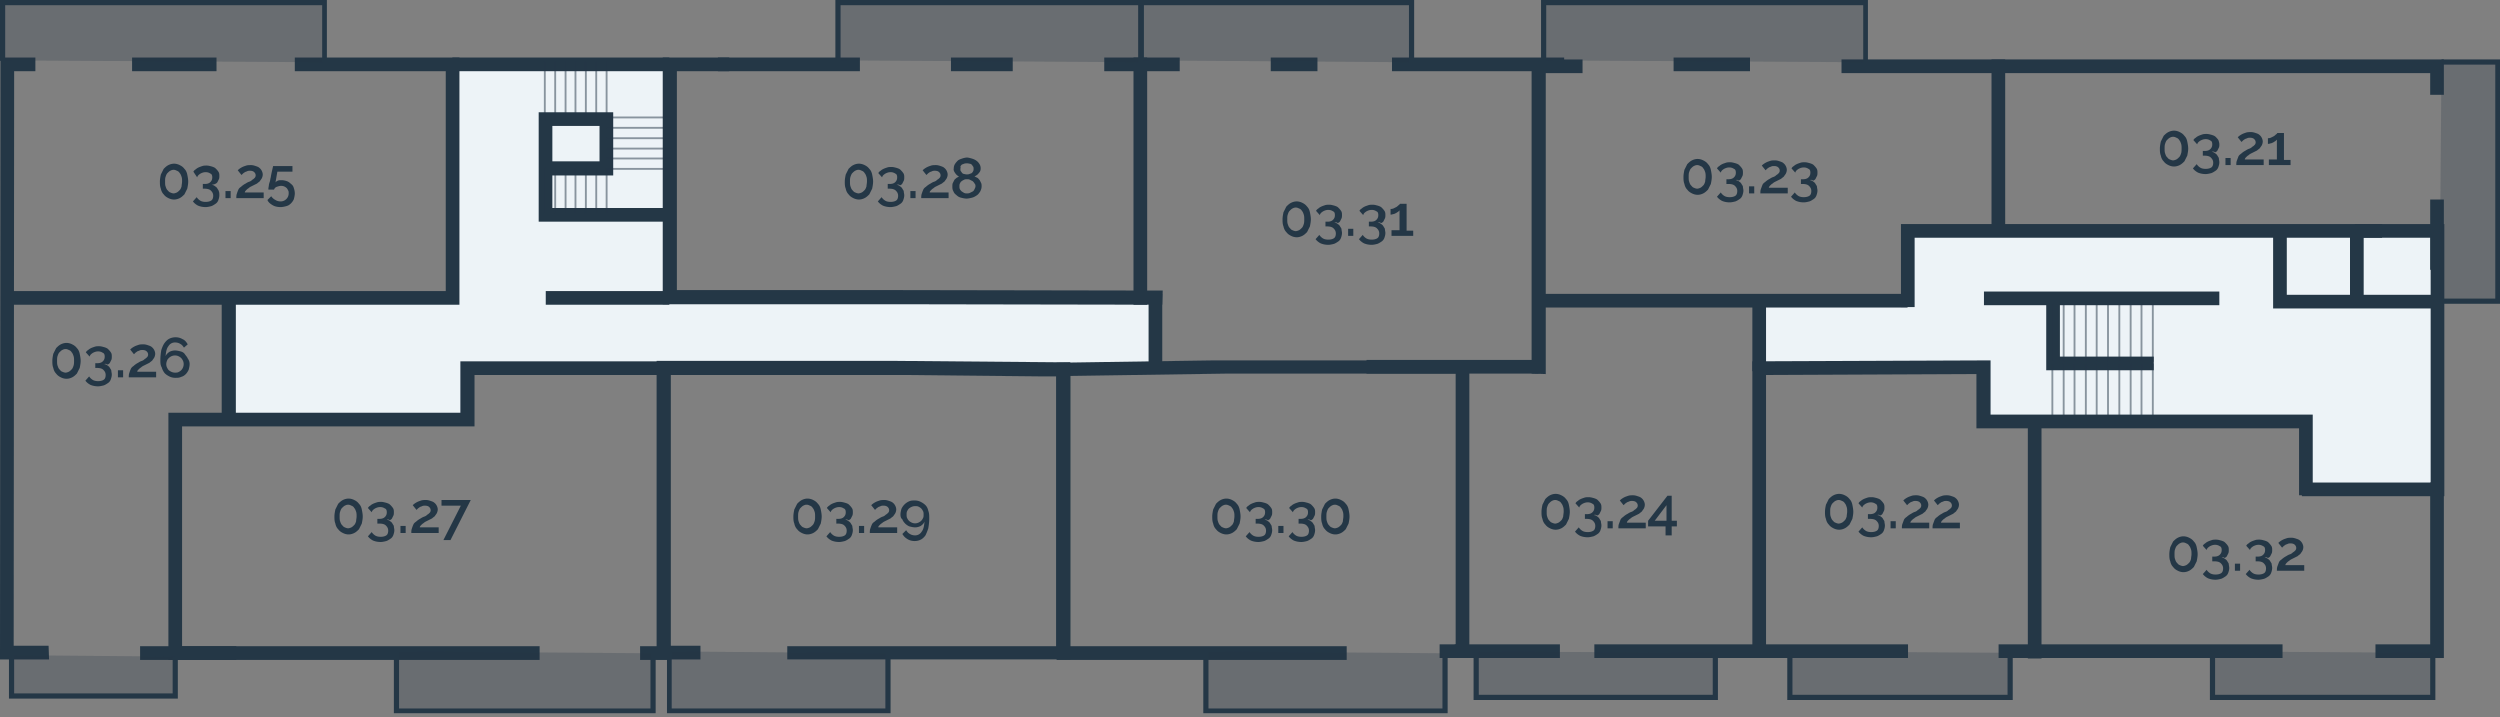 <svg xmlns="http://www.w3.org/2000/svg" width="530" height="152" xmlns:v="https://vecta.io/nano"><rect width="100%" height="100%" fill="#808080" stroke="none"/><style><![CDATA[.F{enable-background:new}.G{opacity:.25}]]></style><path d="M48.4 88.5h50.1V77.7h146.2V63H140.9V13.8h-46v49.4H48.4v25.3zm468.8 15.4h-27.4V89.1h-69.3V77.7H373V64.2h30.8V49.1h112.9l.5 54.8z" fill="#edf3f7"/><g fill="#243746"><path d="M10.4 139.8H0L.1 12.2h7.4v2.9H3l-.1 121.8h7.4l.1 2.9h0zM45.9 12.2H28v2.9h17.9v-2.9h0z"/><path d="M1.5 64.6v-2.9h93V15.1h-32v-2.9h34.9v52.4H1.5h0zm112.9 75.3H35.7V87.5h61.9V76.6h44.6v63.3h-6.5V137h3.6V79.5h-38.7v10.9h-62V137h75.8v2.9z"/><path d="M166.8 137h57.1V79.8H221l-29.1-.3h-49.8v57.4h6.4v2.9h-9.3V76.5H189l35 .3h2.9v63h-60V137zm-116.7 0H29.7v2.9h20.4V137zm190.2-72.4V12.2h2.9v52.4"/><path d="M246.4 64.6l-55.8-.1h-50.1V12.2h14.1v2.9h-11.1v46.4h47.2l55.8.1-.1 3h0zm-31.7-52.4v2.9h-13.1v-2.9h13.1zm116.9 0v2.9h-36.5v-2.9h36.5zm-5.4 64.1v2.9h-36.5v-2.9h36.5 0zm47.7 60.3v2.9H338v-2.9h35.9zm.5-57.9h-2.9V64.3h2.9v14.4h0zm-43.7 57.9v2.9h-22.3v-2.9h22.3z"/><path d="M404.4 62.3v2.9h-79.1v-2.9h79.1 0zM371 12.2v2.9h-16.2v-2.9H371zm-120.9 0v2.9h-16v-2.9h16zm29.2 0v2.9h-9.9v-2.9h9.9zm-97 0h-30.1v2.9h30.1v-2.9zm103.2 127.7H224v-63l33.4-.5h54.1v63.1h-6.3v-2.9h3.4V79.2h-48.3l-33.4.5V137h58.6v2.9h0z"/><path d="M324.7 79.2V12.6h10.8v2.9h-7.8v63.8l-3-.1h0zm100.4-66.6v37.3h-2.9V12.6h2.9zM246.4 62.3v15.8h-2.9V62.3h2.9z"/><path d="M518.1 20.1h-2.9v-4.6H390.4v-2.9h127.7v7.5h0zM505 50.4h-99.1v14.7H403V47.5h102v2.9h0z"/><path d="M518.1 105.2H488v-2.9h27.3V50.4h-16.1v-2.9h19v57.7zm-376.2-93h-46v2.9h46v-2.9zm0 49.5h-26.2v2.9h26.2v-2.9zm0-14.7h-27.7V23.8H130v13.4h-12.9v6.9h24.7V47h.1zm-24.8-12.8h10v-7.5h-10v7.5zm353.4 27.6h-49.9v2.9h49.9v-2.9h0z"/><path d="M456.6 78.5h-22.8V62.9h2.9v12.7h19.9v2.9h0zm60.2-13.1h-34.9V48.9h2.9v13.6h32v2.9zm-13.2 71.2h13.2v2.9h-13.2"/><path d="M501.1 49h-2.9v14.9h2.9V49zm17-6.7h-2.9v14.9h2.9V42.3zm0 60h-2.9v37.2h2.9v-37.2zm-85.3-13.9h-2.9v51.2h2.9V88.4z"/><path d="M435.3 77.1h-.4v12.4h.4V77.1zm2.4 0h-.4v12.4h.4V77.1zm2.3 0h-.4v12.4h.4V77.1zm2.4 0h-.4v12.4h.4V77.1zm2.3 0h-.4v12.4h.4V77.1zm2.4 0h-.4v12.4h.4V77.1zm2.4 0h-.4v12.4h.4V77.1zm2.4 0h-.4v12.4h.4V77.1zm2.3 0h-.4v12.4h.4V77.1zm2.4 0h-.4v12.4h.4V77.1zm-21.3-12.8h-.4v12.4h.4V64.3h0zm2.4 0h-.4v12.4h.4V64.3h0zm2.3 0h-.4v12.4h.4V64.3h0zm2.4 0h-.4v12.4h.4V64.3h0zm2.3 0h-.4v12.4h.4V64.3h0zm2.4 0h-.4v12.4h.4V64.3h0zm2.4 0h-.4v12.4h.4V64.3h0zm2.4 0h-.4v12.4h.4V64.3h0zm2.3 0h-.4v12.4h.4V64.3h0zm2.4 0h-.4v12.4h.4V64.3h0zM115.7 13.1h-.4v12.4h.4V13.1zm2.2 0h-.4v12.4h.4V13.1zm2.2 0h-.4v12.4h.4V13.1zm2.1 0h-.4v12.4h.4V13.1zm2.2 0h-.4v12.4h.4V13.1zm2.2 0h-.4v12.4h.4V13.1zm2.2 0h-.4v12.4h.4V13.1zm-13.1 22.5h-.4v9.7h.4v-9.7zm2.2 0h-.4v9.7h.4v-9.7zm2.2 0h-.4v9.7h.4v-9.7zm2.1 0h-.4v9.7h.4v-9.7zm2.2 0h-.4v9.7h.4v-9.7zm2.2 0h-.4v9.7h.4v-9.7zm2.2 0h-.4v9.7h.4v-9.7z" opacity=".5" class="F"/><path d="M142.2 24.7h-13.7v.4h13.7v-.4zm0 2.2h-13.7v.4h13.7v-.4zm0 2.2h-13.7v.4h13.7v-.4zm0 2.2h-13.7v.4h13.7v-.4zm0 2.1h-13.7v.4h13.7v-.4zm0 2.2h-13.7v.4h13.7v-.4z" opacity=".5" class="F"/><path d="M68.8 13.2V.5H.6v12.3" class="F G"/><path d="M69.4,13.2h-1.1V1.1H1.1v11.8H0V0h69.3V13.2z"/><path d="M84,138.1v12.7h54.4v-12.3" class="F G"/><path d="M83.5,138.1h1.1v12.1h53.3v-11.8h1.1v12.8H83.5V138.1z"/><path d="M141.8,138.1v12.7h46.4v-12.3" class="F G"/><path d="M141.3,138.1h1.1v12.1h45.3v-11.8h1.1v12.8h-47.4V138.1z"/><path d="M255.7,138.1v12.7h50.7v-12.3" class="F G"/><path d="M255.1 138.1h1.1v12.1h49.6v-11.8h1.1v12.8h-51.8v-13.1h0z"/><path d="M312.9,138.1v9.7h50.7v-9.4" class="F G"/><path d="M312.4,138.1h1.1v9.2h49.6v-8.8h1.1v9.9h-51.8V138.1z"/><path d="M379.4,138.1v9.7h46.7v-9.4" class="F G"/><path d="M378.9,138.1h1.1v9.2h45.6v-8.8h1.1v9.9h-47.8V138.1z"/><path d="M469.1,138.1v9.7h46.7v-9.4" class="F G"/><path d="M468.5,138.1h1.1v9.2h45.6v-8.8h1.1v9.9h-47.8V138.1z"/><path d="M517.2,63.8h12.3V13.1h-11.9" class="F G"/><path d="M517.2 64.4v-1.1H529V13.7h-11.4v-1.1H530v51.8h-12.8z"/><path d="M2.4,138.9v8.6h34.7v-8.3" class="F G"/><path d="M1.9 138.9H3v8.1h33.6v-7.7h1.1v8.8H1.9v-9.2z"/><path d="M241.9 13.2V.5h-64.2v12.3" class="F G"/><path d="M242.4,13.2h-1.1V1.1h-63.1v11.8h-1.1V0h65.3V13.2z"/><path d="M299.3 13.2V.5H242v12.3" class="F G"/><path d="M299.8,13.2h-1.1V1.1h-56.2v11.8h-1.1V0h58.4V13.2z"/><path d="M395.6 13.2V.5h-68.3v12.3" class="F G"/><path d="M396.1 13.2H395V1.1h-67.2v11.8h-1.1V0H396v13.2zM50 62.4h-3v26.2h3V62.4zm433.9 74.2h-60.2v2.9h60.2v-2.9zm-112.4-60v62.9h33v-2.9h-30.1V79.5l44.6-.2v11.5h68.4V105h2.9V87.9H422V76.4l-50.5.2zM39.9 38.5c0 .5-.1 1-.2 1.5l-.6 1.2c-.3.3-.6.6-1 .8s-.8.3-1.2.3-.8-.1-1.2-.3-.7-.4-1-.8c-.3-.3-.5-.7-.6-1.2-.2-.5-.2-1-.2-1.5s.1-1 .2-1.5l.6-1.2c.3-.3.6-.6 1-.8s.8-.3 1.2-.3.8.1 1.2.3.7.4 1 .8c.3.3.5.7.6 1.2s.2 1 .2 1.5h0zm-1.3 0c0-.4 0-.7-.1-1s-.2-.6-.4-.8c-.1-.2-.3-.4-.6-.5-.2-.1-.4-.2-.7-.2s-.5.1-.7.2-.4.3-.6.5-.3.5-.4.8-.1.6-.1 1 0 .7.1 1 .2.6.4.8.3.4.6.5c.2.1.5.2.7.2s.5-.1.7-.2.4-.3.6-.5.3-.5.4-.8c0-.3.1-.7.1-1zm6.3.7a1.08 1.08 0 0 1 .7.3c.2.1.4.3.5.5s.3.4.3.6c.1.2.1.5.1.8 0 .4-.1.7-.2 1s-.3.6-.6.8-.6.4-.9.5c-.4.1-.8.2-1.2.2-.6 0-1.1-.1-1.6-.3-.4-.2-.8-.5-1.1-.9l.8-.9c.2.3.4.5.7.7s.7.3 1.2.3.9-.1 1.2-.3.4-.6.4-1c0-.5-.2-.8-.5-1.1s-.8-.4-1.4-.4H43v-1h.4c.5 0 .9-.1 1.2-.4s.4-.6.4-1-.1-.7-.4-.8a1.69 1.69 0 0 0-1-.3c-.4 0-.7.1-1.1.3-.3.2-.6.4-.7.8l-.8-1.2c.1-.2.3-.4.5-.5.2-.2.4-.3.6-.4s.5-.2.8-.3.6-.1.9-.1c.4 0 .7.1 1.1.2.3.1.6.2.8.4s.4.4.6.7.2.6.2.9c0 .2 0 .5-.1.7l-.3.6c-.1.2-.3.3-.5.4s-.4.1-.7.2zm2.9 2.8v-1.5h1.1V42h-1.1zm2.3 0c0-.3 0-.6.1-.9s.2-.6.3-.8c.1-.3.3-.5.6-.7a4.31 4.31 0 0 1 1-.7c.3-.2.5-.3.8-.4s.5-.3.6-.4c.2-.1.3-.2.5-.4.1-.1.2-.3.2-.5 0-.3-.1-.5-.3-.7s-.5-.3-.9-.3c-.2 0-.4 0-.6.1s-.3.1-.5.2c-.1.1-.3.2-.4.3l-.3.3-.8-1c.3-.3.6-.5 1-.7.2-.1.5-.2.8-.3s.7-.1 1-.1c.4 0 .7.1 1 .2s.6.2.8.4c.4.3.7.9.7 1.4 0 .3-.1.6-.2.8s-.3.4-.4.6c-.2.2-.4.3-.6.5l-.6.3-.6.3c-.2.1-.4.2-.6.4-.2.1-.4.3-.5.4s-.3.3-.3.5h4V42h-5.8zm9.6-3.8c.4 0 .8.1 1.1.2s.6.3.9.6c.3.2.5.5.6.9.1.3.2.7.2 1.1s-.1.8-.2 1.2c-.1.3-.4.7-.6.9-.3.3-.6.5-1 .6s-.8.2-1.2.2c-.6 0-1.2-.1-1.7-.4s-.9-.6-1.1-1.1l.8-.8a2.36 2.36 0 0 0 .9.8c.3.2.7.3 1.1.3.5 0 .9-.2 1.2-.5s.5-.7.5-1.2c0-.2 0-.5-.1-.6-.1-.2-.2-.4-.3-.5-.3-.3-.7-.5-1.2-.5-.3 0-.6.1-.9.2a.9.9 0 0 0-.6.6h-1.2v-.3l.1-.6c0-.2.1-.5.2-.8s.1-.6.2-.9c.1-.7.3-1.5.5-2.4H62v1.2h-3.2l-.4 2.3c.1-.2.3-.3.5-.4s.5-.1.8-.1zM17.1 76.5c0 .5-.1 1-.2 1.5l-.6 1.2c-.3.3-.6.6-1 .8s-.8.3-1.2.3-.8-.1-1.2-.3-.7-.4-1-.8c-.3-.3-.5-.7-.6-1.2-.2-.5-.2-1-.2-1.5s.1-1 .2-1.5l.6-1.2c.3-.3.6-.6 1-.8s.8-.3 1.2-.3.8.1 1.2.3.7.4 1 .8c.3.3.5.7.6 1.2s.2 1 .2 1.5zm-1.4 0c0-.4 0-.7-.1-1s-.2-.6-.4-.8c-.1-.2-.3-.4-.6-.5-.2-.1-.4-.2-.7-.2s-.5.1-.7.2-.4.3-.6.5-.3.5-.4.8-.1.6-.1 1 0 .7.1 1 .2.6.4.8.3.4.6.5c.2.1.5.2.7.2s.5-.1.7-.2.4-.3.6-.5.3-.5.4-.8.1-.7.1-1zm6.4.7a1.08 1.08 0 0 1 .7.3c.2.1.4.3.5.5s.3.4.3.6.1.5.1.8c0 .4-.1.7-.2 1s-.3.6-.6.8-.6.4-.9.5c-.4.1-.8.2-1.2.2-.6 0-1.1-.1-1.6-.3-.4-.2-.8-.5-1.1-.9l.8-.9c.2.3.4.5.7.7s.7.3 1.2.3.9-.1 1.2-.3.4-.6.4-1c0-.5-.2-.8-.5-1.1s-.8-.4-1.4-.4h-.3v-1h.4c.5 0 .9-.1 1.2-.4s.4-.6.4-1-.1-.7-.4-.8a1.69 1.69 0 0 0-1-.3c-.4 0-.7.1-1.1.3-.3.2-.6.4-.7.8l-.8-.9c.1-.2.3-.4.5-.5.2-.2.4-.3.6-.4s.5-.2.8-.3.6-.1.9-.1c.4 0 .7.1 1.1.2.3.1.6.2.8.4s.4.4.6.7.2.6.2.9c0 .2 0 .5-.1.7l-.3.6c-.1.2-.3.3-.5.4-.3-.2-.5-.2-.7-.1h0zM25 80v-1.5h1.1V80H25zm2.3 0c0-.3 0-.6.1-.9s.2-.6.3-.8c.1-.3.3-.5.6-.7a4.31 4.31 0 0 1 1-.7c.3-.2.5-.3.8-.4s.5-.3.6-.4c.2-.1.3-.2.5-.4.1-.1.2-.3.2-.5 0-.3-.1-.5-.3-.7s-.5-.3-.9-.3c-.2 0-.4 0-.6.1s-.3.1-.5.2c-.1.1-.3.2-.4.3l-.3.3-.8-1c.3-.3.6-.5 1-.7.2-.1.5-.2.8-.3s.7-.1 1-.1c.4 0 .7.1 1 .2s.6.2.8.4c.4.3.7.9.7 1.4 0 .3-.1.6-.2.8s-.3.4-.4.6c-.2.2-.4.3-.6.5l-.6.3-.6.3c-.2.1-.4.2-.6.4-.2.1-.4.3-.5.4-.2.2-.3.3-.3.5h4V80h-5.8zm12.9-2.8c0 .4-.1.8-.2 1.2-.2.4-.4.7-.6.9-.3.3-.6.5-1 .6-.4.2-.8.2-1.2.2-.5 0-.9-.1-1.3-.3s-.7-.4-1-.7c-.3-.4-.5-.8-.6-1.2-.3-.5-.3-1-.3-1.6 0-.8.1-1.5.2-2.1.2-.6.4-1.1.7-1.5s.6-.7 1-.9a3.08 3.08 0 0 1 1.3-.3c.5 0 1 .1 1.5.4.5.2.8.6 1.1 1.1l-.8.7c-.2-.3-.4-.6-.8-.8-.3-.2-.7-.3-1.1-.3-.6 0-1.1.3-1.4.8-.4.5-.5 1.2-.6 2.1.2-.4.4-.6.8-.9.4-.2.8-.3 1.2-.3s.8.1 1.2.2.7.3.9.6.5.6.6.9a1.92 1.92 0 0 1 .4 1.2zM37.1 79c.2 0 .5 0 .7-.1s.4-.2.6-.4c.5-.5.7-1.3.4-2-.1-.2-.2-.4-.4-.6s-.4-.3-.6-.4c-.7-.3-1.5-.1-2 .4-.2.2-.3.3-.4.6a1.71 1.71 0 0 0 0 1.4c.1.2.2.4.4.6.4.3.8.5 1.3.5zm39.8 30.5c0 .5-.1 1-.2 1.5l-.6 1.2c-.3.3-.6.6-1 .8s-.8.3-1.2.3-.8-.1-1.2-.3-.7-.4-1-.8c-.3-.3-.5-.7-.6-1.2-.2-.5-.2-1-.2-1.5s.1-1 .2-1.5l.6-1.2c.3-.3.6-.6 1-.8s.8-.3 1.2-.3.8.1 1.2.3.7.4 1 .8c.3.3.5.7.6 1.2s.2 1 .2 1.5zm-1.3 0c0-.4 0-.7-.1-1s-.2-.6-.4-.8c-.1-.2-.3-.4-.6-.5-.2-.1-.4-.2-.7-.2s-.5.1-.7.2-.4.3-.6.5-.3.5-.4.8-.1.6-.1 1 0 .7.1 1 .2.6.4.8.3.4.6.5c.2.1.5.2.7.2s.5-.1.7-.2.4-.3.6-.5.3-.5.4-.8c0-.3.1-.7.1-1zm6.4.7a1.08 1.08 0 0 1 .7.3c.2.1.4.3.5.5s.3.4.3.6.1.5.1.8c0 .4-.1.7-.2 1s-.3.6-.6.8-.6.4-.9.5c-.4.1-.8.2-1.2.2-.6 0-1.1-.1-1.6-.3-.4-.2-.8-.5-1.1-.9l.8-.9c.2.3.4.5.7.7s.7.3 1.2.3.9-.1 1.2-.3.4-.6.4-1c0-.5-.2-.8-.5-1.1s-.8-.4-1.4-.4H80v-1h.4c.5 0 .9-.1 1.2-.4s.4-.6.4-1-.1-.7-.4-.8a1.69 1.69 0 0 0-1-.3c-.4 0-.7.1-1.1.3-.3.2-.6.4-.7.8l-.8-.9c.1-.2.3-.4.5-.5.2-.2.4-.3.6-.4s.5-.2.8-.3.6-.1.9-.1c.4 0 .7.1 1.1.2.3.1.6.2.8.4s.4.4.6.7.2.6.2.9c0 .2 0 .5-.1.7l-.3.6c-.1.2-.3.3-.5.4a.47.47 0 0 0-.6-.1h0zm2.9 2.8v-1.5H86v1.5h-1.1zm2.3 0c0-.3 0-.6.1-.9s.2-.6.3-.8c.1-.3.3-.5.6-.7a4.31 4.31 0 0 1 1-.7c.3-.2.5-.3.8-.4s.5-.3.6-.4c.2-.1.3-.2.5-.4.1-.1.2-.3.2-.5 0-.3-.1-.5-.3-.7s-.5-.3-.9-.3c-.2 0-.4 0-.6.1s-.3.1-.5.2c-.1.1-.3.2-.4.3l-.3.3-.8-1c.3-.3.6-.5 1-.7.2-.1.5-.2.8-.3s.7-.1 1-.1c.4 0 .7.1 1 .2s.6.2.8.4c.4.3.7.9.7 1.4 0 .3-.1.6-.2.8s-.3.4-.4.6c-.2.2-.4.3-.6.5l-.6.3-.6.3c-.2.1-.4.2-.6.4-.2.1-.4.3-.5.4s-.3.3-.3.5h4v1.2h-5.8 0zm10.5-5.8h-4.1V106h6.2l-4.3 8.5H94l3.7-7.3zm76.5 2.3c0 .5-.1 1-.2 1.5l-.6 1.2c-.3.3-.6.6-1 .8s-.8.3-1.2.3-.8-.1-1.2-.3-.7-.4-1-.8c-.3-.3-.5-.7-.6-1.2-.2-.5-.2-1-.2-1.5s.1-1 .2-1.5l.6-1.2c.3-.3.6-.6 1-.8s.8-.3 1.2-.3.8.1 1.2.3.7.4 1 .8c.3.3.5.7.6 1.2s.2 1 .2 1.5zm-1.4 0c0-.4 0-.7-.1-1s-.2-.6-.4-.8c-.1-.2-.3-.4-.6-.5-.2-.1-.4-.2-.7-.2s-.5.1-.7.2-.4.3-.6.5-.3.5-.4.8-.1.6-.1 1 0 .7.1 1 .2.6.4.8.3.4.6.5c.2.1.5.2.7.2s.5-.1.7-.2.4-.3.6-.5.3-.5.4-.8.1-.7.1-1zm6.4.7a1.08 1.08 0 0 1 .7.3c.2.1.4.3.5.5s.3.4.3.6.1.5.1.8c0 .4-.1.7-.2 1s-.3.6-.6.8-.6.4-.9.5c-.4.1-.8.2-1.2.2-.6 0-1.1-.1-1.6-.3-.4-.2-.8-.5-1.1-.9l.8-.9c.2.3.4.5.7.7s.7.3 1.2.3.9-.1 1.2-.3.4-.6.4-1c0-.5-.2-.8-.5-1.1s-.8-.4-1.4-.4h-.3v-1h.4c.5 0 .9-.1 1.2-.4s.4-.6.4-1-.1-.7-.4-.8a1.69 1.69 0 0 0-1-.3c-.4 0-.7.1-1.1.3-.3.2-.6.4-.7.8l-.8-.9c.1-.2.3-.4.5-.5.2-.2.4-.3.6-.4s.5-.2.8-.3.6-.1.9-.1c.4 0 .7.1 1.1.2.3.1.6.2.8.4s.4.4.6.7.2.6.2.9c0 .2 0 .5-.1.7l-.3.6c-.1.2-.3.3-.5.4-.3-.2-.5-.2-.7-.1h0zm2.9 2.8v-1.5h1.1v1.5h-1.1zm2.3 0c0-.3 0-.6.1-.9s.2-.6.3-.8c.1-.3.3-.5.6-.7a4.31 4.31 0 0 1 1-.7c.3-.2.5-.3.8-.4s.5-.3.6-.4c.2-.1.3-.2.5-.4.1-.1.2-.3.2-.5 0-.3-.1-.5-.3-.7s-.5-.3-.9-.3c-.2 0-.4 0-.6.1s-.3.1-.5.2c-.1.1-.3.2-.4.3l-.3.3-.8-1c.3-.3.6-.5 1-.7.2-.1.5-.2.8-.3s.7-.1 1-.1c.4 0 .7.1 1 .2s.6.2.8.4c.4.3.7.9.7 1.4 0 .3-.1.6-.2.8s-.3.4-.4.6c-.2.2-.4.3-.6.5l-.6.3-.6.3c-.2.1-.4.2-.6.4-.2.1-.4.3-.5.4-.2.2-.3.3-.3.5h4v1.2h-5.8zm6.5-3.9c0-.4.1-.8.2-1.2.3-.7.9-1.3 1.6-1.6.4-.2.8-.2 1.2-.2.5 0 .9.1 1.3.3s.7.4 1 .7.5.7.6 1.2c.2.5.2 1 .2 1.6 0 .8-.1 1.5-.2 2.1a11.64 11.64 0 0 1-.6 1.5c-.3.4-.6.7-1 .9s-.8.3-1.3.3-1-.1-1.5-.4-.8-.6-1.1-1.1l.8-.8c.2.3.4.6.8.8.3.2.7.3 1.1.3.6 0 1.1-.3 1.4-.8.4-.5.5-1.2.6-2.1-.2.4-.4.6-.8.9-.4.2-.8.3-1.2.3s-.8-.1-1.2-.2c-.3-.1-.7-.4-.9-.6-.3-.3-.5-.6-.6-.9-.3-.2-.4-.6-.4-1h0zm3.1-1.8c-.5 0-.9.2-1.3.5-.2.2-.3.4-.4.6s-.1.5-.1.7 0 .5.1.7.2.4.4.6.4.3.6.4a1.71 1.71 0 0 0 1.4 0c.2-.1.4-.2.6-.4s.3-.4.4-.6.1-.4.1-.7 0-.5-.1-.7-.2-.4-.4-.6-.4-.3-.6-.4-.5-.1-.7-.1h0zm69 2.2c0 .5-.1 1-.2 1.5l-.6 1.2c-.3.3-.6.6-1 .8s-.8.3-1.2.3-.8-.1-1.2-.3-.7-.4-1-.8c-.3-.3-.5-.7-.6-1.2-.2-.5-.2-1-.2-1.5s.1-1 .2-1.5l.6-1.2c.3-.3.6-.6 1-.8s.8-.3 1.2-.3.8.1 1.2.3.7.4 1 .8c.3.3.5.7.6 1.2s.2 1 .2 1.5zm-1.3 0c0-.4 0-.7-.1-1s-.2-.6-.4-.8c-.1-.2-.3-.4-.6-.5-.2-.1-.4-.2-.7-.2s-.5.1-.7.2-.4.3-.6.5-.3.5-.4.8-.1.6-.1 1 0 .7.1 1 .2.6.4.8.3.4.6.5c.2.1.5.2.7.2s.5-.1.7-.2.4-.3.6-.5.3-.5.4-.8c0-.3.1-.7.1-1zm6.4.7a1.08 1.08 0 0 1 .7.3c.2.1.4.3.5.5s.3.4.3.6.1.5.1.8c0 .4-.1.7-.2 1s-.3.6-.6.8-.6.4-.9.5c-.4.1-.8.2-1.2.2-.6 0-1.1-.1-1.6-.3-.4-.2-.8-.5-1.1-.9l.8-.9c.2.3.4.5.7.7s.7.3 1.2.3.9-.1 1.2-.3.4-.6.4-1c0-.5-.2-.8-.5-1.1s-.8-.4-1.4-.4h-.3v-1h.4c.5 0 .9-.1 1.2-.4s.4-.6.4-1-.1-.7-.4-.8a1.69 1.69 0 0 0-1-.3c-.4 0-.7.1-1.1.3-.3.2-.6.4-.7.8l-.8-.9c.1-.2.3-.4.5-.5.2-.2.4-.3.6-.4s.5-.2.8-.3.6-.1.9-.1c.4 0 .7.1 1.1.2.3.1.6.2.8.4s.4.4.6.7.2.6.2.9c0 .2 0 .5-.1.7l-.3.6c-.1.2-.3.3-.5.4-.3-.2-.5-.2-.7-.1h0zm2.9 2.8v-1.5h1.1v1.5H271zm6.2-2.8a1.08 1.08 0 0 1 .7.3c.2.1.4.3.5.5s.3.4.3.6.1.5.1.8c0 .4-.1.7-.2 1s-.3.6-.6.8-.6.4-.9.5c-.4.1-.8.2-1.2.2-.6 0-1.1-.1-1.6-.3-.4-.2-.8-.5-1.1-.9l.8-.9c.2.3.4.5.7.7s.7.3 1.2.3.9-.1 1.2-.3.4-.6.4-1c0-.5-.2-.8-.5-1.1s-.8-.4-1.4-.4h-.3v-1h.4c.5 0 .9-.1 1.2-.4s.4-.6.4-1-.1-.7-.4-.8a1.69 1.69 0 0 0-1-.3c-.4 0-.7.1-1.1.3-.3.2-.6.4-.7.8l-.8-.9c.1-.2.3-.4.5-.5.2-.2.4-.3.6-.4s.5-.2.8-.3.6-.1.9-.1c.4 0 .7.1 1.1.2.3.1.6.2.8.4s.4.4.6.7.2.6.2.9c0 .2 0 .5-.1.7l-.3.6c-.1.2-.3.3-.5.4-.3-.2-.5-.2-.7-.1h0zm8.9-.7c0 .5-.1 1-.2 1.5l-.6 1.2c-.3.3-.6.6-1 .8s-.8.3-1.2.3-.8-.1-1.2-.3-.7-.4-1-.8c-.3-.3-.5-.7-.6-1.2-.2-.5-.2-1-.2-1.5s.1-1 .2-1.5l.6-1.2c.3-.3.6-.6 1-.8s.8-.3 1.2-.3.8.1 1.2.3.7.4 1 .8c.3.3.5.7.6 1.2s.2 1 .2 1.5zm-1.3 0c0-.4 0-.7-.1-1s-.2-.6-.4-.8c-.1-.2-.3-.4-.6-.5-.2-.1-.4-.2-.7-.2s-.5.1-.7.2-.4.3-.6.5-.3.5-.4.8-.1.6-.1 1 0 .7.1 1 .2.6.4.8.3.4.6.5c.2.1.5.2.7.2s.5-.1.7-.2.4-.3.6-.5.3-.5.4-.8c0-.3.1-.7.1-1zm-99.7-71c0 .5-.1 1-.2 1.5l-.6 1.2c-.3.3-.6.6-1 .8s-.8.3-1.2.3-.8-.1-1.2-.3-.7-.4-1-.8c-.3-.3-.5-.7-.6-1.2-.2-.5-.2-1-.2-1.5s.1-1 .2-1.5l.6-1.2c.3-.3.6-.6 1-.8s.8-.3 1.2-.3.8.1 1.2.3.7.4 1 .8c.3.3.5.7.6 1.2s.2 1 .2 1.5zm-1.3 0c0-.4 0-.7-.1-1s-.2-.6-.4-.8c-.1-.2-.3-.4-.6-.5-.2-.1-.4-.2-.7-.2s-.5.1-.7.2-.4.3-.6.5-.3.5-.4.8-.1.6-.1 1 0 .7.1 1 .2.6.4.8.3.4.6.5c.2.1.5.2.7.2s.5-.1.7-.2.4-.3.6-.5.3-.5.4-.8c0-.3.1-.7.1-1zm6.3.7a1.08 1.08 0 0 1 .7.3c.2.1.4.3.5.5s.3.4.3.6.1.5.1.8c0 .4-.1.7-.2 1s-.3.6-.6.8-.6.4-.9.5c-.4.1-.8.2-1.2.2-.6 0-1.1-.1-1.6-.3-.4-.2-.8-.5-1.1-.9l.8-.9c.2.3.4.5.7.7s.7.3 1.2.3.9-.1 1.2-.3.4-.6.4-1c0-.5-.2-.8-.5-1.1s-.8-.4-1.4-.4h-.3v-1h.4c.5 0 .9-.1 1.2-.4s.4-.6.4-1-.1-.7-.4-.8a1.69 1.69 0 0 0-1-.3c-.4 0-.7.1-1.1.3-.3.2-.6.4-.7.8l-.8-.9c.1-.2.3-.4.5-.5.2-.2.4-.3.6-.4s.5-.2.8-.3.6-.1.9-.1c.4 0 .7.1 1.1.2.3.1.6.2.8.4s.4.4.6.7.2.6.2.9c0 .2 0 .5-.1.7l-.3.6c-.1.2-.3.3-.5.4-.2-.2-.4-.2-.7-.1h0zM193 42v-1.5h1.1V42H193zm2.3 0c0-.3 0-.6.1-.9s.2-.6.3-.8c.1-.3.3-.5.6-.7a4.31 4.31 0 0 1 1-.7c.3-.2.5-.3.8-.4s.5-.3.6-.4c.2-.1.3-.2.5-.4.1-.1.2-.3.2-.5 0-.3-.1-.5-.3-.7s-.5-.3-.9-.3c-.2 0-.4 0-.6.1s-.3.1-.5.2c-.1.1-.3.2-.4.3l-.3.3-.8-1c.3-.3.6-.5 1-.7.2-.1.5-.2.8-.3s.7-.1 1-.1c.4 0 .7.1 1 .2s.6.2.8.4c.4.3.7.9.7 1.4 0 .3-.1.6-.2.8s-.3.4-.4.6c-.2.2-.4.3-.6.5l-.6.3-.6.3c-.2.1-.4.2-.6.4-.2.1-.4.3-.5.4-.2.2-.3.3-.3.5h4V42h-5.8zm12.8-2.5c0 .4-.1.7-.3 1.1-.2.3-.4.6-.7.8s-.6.4-1 .5-.8.2-1.2.2-.8-.1-1.2-.2-.7-.3-1-.6c-.3-.2-.5-.5-.6-.8-.2-.3-.2-.7-.2-1 0-.2 0-.5.1-.7l.3-.6c.1-.2.3-.3.5-.5.2-.1.4-.2.5-.3-.3-.1-.6-.4-.8-.7s-.4-.6-.3-1a1.69 1.69 0 0 1 .3-1c.2-.3.4-.5.6-.7.3-.2.6-.3.9-.4s.7-.2 1-.2.6.1 1 .2c.3.1.6.2.9.4s.5.4.7.7a1.69 1.69 0 0 1 .3 1c0 .4-.1.7-.4 1-.2.3-.5.5-.9.7l.6.3c.2.1.3.3.5.5l.3.6c.1.2.1.5.1.7h0zm-1.3 0c0-.2 0-.4-.2-.6-.1-.2-.2-.3-.4-.5l-.6-.3c-.2-.1-.4-.1-.6-.1s-.4 0-.6.1-.4.2-.5.3c-.2.1-.3.3-.4.5s-.1.4-.1.6 0 .4.1.6.2.3.4.5c.2.1.3.2.5.3s.4.1.6.1.4 0 .6-.1l.6-.3c.2-.1.3-.3.4-.5s.2-.4.2-.6h0zm-3.2-3.7c0 .2 0 .4.1.5s.2.3.3.4.3.2.5.2c.3.1.7.1 1 0 .2-.1.3-.1.5-.2.1-.1.2-.2.3-.4s.1-.3.1-.5 0-.3-.1-.5c-.1-.1-.2-.3-.3-.4s-.3-.2-.5-.2c-.4-.1-.7-.1-1.1 0-.2.1-.3.1-.5.2a1.38 1.38 0 0 0-.3.4c.1.2 0 .4 0 .5h0zm74.3 10.7c0 .5-.1 1-.2 1.5l-.6 1.2c-.3.3-.6.6-1 .8s-.8.3-1.2.3-.8-.1-1.2-.3-.7-.4-1-.8c-.3-.3-.5-.7-.6-1.2-.2-.5-.2-1-.2-1.5s.1-1 .2-1.5l.6-1.2c.3-.3.6-.6 1-.8s.8-.3 1.2-.3.8.1 1.2.3.7.4 1 .8c.3.3.5.7.6 1.2s.2 1 .2 1.5zm-1.4 0c0-.4 0-.7-.1-1s-.2-.6-.4-.8c-.1-.2-.3-.4-.6-.5-.2-.1-.4-.2-.7-.2s-.5.1-.7.2-.4.3-.6.5-.3.5-.4.8-.1.6-.1 1 0 .7.1 1 .2.6.4.8.3.4.6.5c.2.1.5.2.7.2s.5-.1.7-.2.4-.3.6-.5.3-.5.4-.8.1-.7.1-1zm6.4.7a1.08 1.08 0 0 1 .7.3c.2.1.4.3.5.5s.3.4.3.6.1.5.1.8c0 .4-.1.7-.2 1s-.3.6-.6.8-.6.4-.9.5c-.4.1-.8.2-1.2.2-.6 0-1.1-.1-1.6-.3-.4-.2-.8-.5-1.1-.9l.8-.9c.2.3.4.5.7.7s.7.3 1.2.3.9-.1 1.2-.3.4-.6.4-1c0-.5-.2-.8-.5-1.1s-.8-.4-1.4-.4h-.3v-1h.4c.5 0 .9-.1 1.2-.4s.4-.6.4-1-.1-.7-.4-.8a1.69 1.69 0 0 0-1-.3c-.4 0-.7.1-1.1.3-.3.2-.6.4-.7.8l-.8-.9c.1-.2.3-.4.5-.5.2-.2.4-.3.6-.4s.5-.2.8-.3.6-.1.9-.1c.4 0 .7.1 1.1.2.3.1.6.2.8.4s.4.4.6.7.2.6.2.9c0 .2 0 .5-.1.7l-.3.6c-.1.2-.3.3-.5.4-.2-.2-.5-.2-.7-.1h0zm2.9 2.8v-1.5h1.1V50h-1.1zm6.3-2.8a1.08 1.08 0 0 1 .7.3c.2.1.4.3.5.5s.3.4.3.6.1.5.1.8c0 .4-.1.7-.2 1s-.3.6-.6.8-.6.4-.9.5c-.4.1-.8.2-1.2.2-.6 0-1.1-.1-1.6-.3-.4-.2-.8-.5-1.1-.9l.8-.9c.2.3.4.5.7.7s.7.3 1.2.3.9-.1 1.2-.3.4-.6.4-1c0-.5-.2-.8-.5-1.1s-.8-.4-1.4-.4h-.3v-1h.4c.5 0 .9-.1 1.2-.4s.4-.6.4-1-.1-.7-.4-.8a1.69 1.69 0 0 0-1-.3c-.4 0-.7.1-1.1.3-.3.2-.6.4-.7.8l-.8-.9c.1-.2.3-.4.5-.5.2-.2.4-.3.6-.4s.5-.2.8-.3.6-.1.9-.1c.4 0 .7.1 1.1.2.3.1.6.2.8.4s.4.4.6.7.2.6.2.9c0 .2 0 .5-.1.7l-.3.6c-.1.2-.3.3-.5.4-.3-.2-.5-.2-.7-.1h0zm7.5 1.6V50H295v-1.2h1.7v-4.2l-.3.3c-.2.1-.3.2-.5.3s-.4.2-.6.2c-.2.1-.4.1-.5.1v-1.2c.2 0 .3 0 .6-.1l.6-.3c.2-.1.4-.3.5-.4.2-.1.2-.2.3-.3h1.4v5.7h1.4v-.1z"/><path d="M465.9 117.5c0 .5-.1 1-.2 1.5l-.6 1.2c-.3.3-.6.6-1 .8s-.8.3-1.2.3-.8-.1-1.2-.3-.7-.4-1-.8c-.3-.3-.5-.7-.6-1.2-.2-.5-.2-1-.2-1.5s.1-1 .2-1.5l.6-1.2c.3-.3.6-.6 1-.8s.8-.3 1.2-.3.8.1 1.2.3.7.4 1 .8c.3.3.5.7.6 1.2s.2 1 .2 1.5zm-1.3 0c0-.4 0-.7-.1-1s-.2-.6-.4-.8c-.1-.2-.3-.4-.6-.5-.2-.1-.4-.2-.7-.2s-.5.1-.7.2-.4.3-.6.5-.3.5-.4.8-.1.6-.1 1 0 .7.1 1 .2.6.4.8.3.4.6.5c.2.1.5.2.7.2s.5-.1.7-.2.4-.3.6-.5.3-.5.4-.8c0-.3.1-.7.1-1zm6.4.7a1.08 1.08 0 0 1 .7.3c.2.1.4.3.5.5s.3.4.3.6.1.5.1.8c0 .4-.1.7-.2 1s-.3.6-.6.8-.6.4-.9.5c-.4.1-.8.2-1.2.2-.6 0-1.1-.1-1.6-.3-.4-.2-.8-.5-1.1-.9l.8-.9c.2.3.4.5.7.7s.7.3 1.2.3.9-.1 1.2-.3.4-.6.4-1c0-.5-.2-.8-.5-1.1s-.8-.4-1.4-.4h-.4v-1h.4c.5 0 .9-.1 1.2-.4s.4-.6.4-1-.1-.7-.4-.8a1.69 1.69 0 0 0-1-.3c-.4 0-.7.1-1.1.3-.3.2-.6.4-.7.8l-.8-.9c.1-.2.3-.4.5-.5.2-.2.4-.3.6-.4s.5-.2.8-.3.6-.1.9-.1c.4 0 .7.1 1.1.2.3.1.6.2.8.4s.4.4.6.7.2.6.2.9c0 .2 0 .5-.1.7l-.3.6c-.1.2-.3.3-.5.4a.47.47 0 0 0-.6-.1h0zm2.8 2.8v-1.5h1.1v1.5h-1.1zm6.3-2.8a1.08 1.08 0 0 1 .7.3c.2.1.4.3.5.5s.3.4.3.6.1.5.1.8c0 .4-.1.7-.2 1s-.3.6-.6.8-.6.4-.9.5c-.4.1-.8.2-1.2.2-.6 0-1.1-.1-1.6-.3-.4-.2-.8-.5-1.1-.9l.8-.9c.2.3.4.5.7.7s.7.3 1.2.3.9-.1 1.2-.3.4-.6.4-1c0-.5-.2-.8-.5-1.1s-.8-.4-1.4-.4h-.3v-1h.4c.5 0 .9-.1 1.2-.4s.4-.6.4-1-.1-.7-.4-.8a1.69 1.69 0 0 0-1-.3c-.4 0-.7.1-1.1.3-.3.2-.6.4-.7.8l-.8-.9c.1-.2.3-.4.5-.5.2-.2.4-.3.6-.4s.5-.2.8-.3.6-.1.9-.1c.4 0 .7.1 1.1.2.3.1.6.2.8.4s.4.4.6.7.2.6.2.9c0 .2 0 .5-.1.7l-.3.6c-.1.2-.3.3-.5.4-.3-.2-.5-.2-.7-.1h0zm2.6 2.8c0-.3 0-.6.1-.9l.3-.8c.1-.3.3-.5.6-.7a4.31 4.31 0 0 1 1-.7c.3-.2.5-.3.8-.4s.5-.3.6-.4c.2-.1.3-.2.5-.4.1-.1.2-.3.2-.5 0-.3-.1-.5-.3-.7s-.5-.3-.9-.3c-.2 0-.4 0-.6.1s-.3.1-.5.2c-.1.1-.3.2-.4.3l-.3.3-.8-1c.3-.3.6-.5 1-.7.2-.1.5-.2.8-.3s.7-.1 1-.1c.4 0 .7.1 1 .2s.6.2.8.4c.4.3.7.9.7 1.4 0 .3-.1.6-.2.8s-.3.4-.4.6c-.2.2-.4.3-.6.5l-.6.3-.6.3c-.2.1-.4.2-.6.4-.2.1-.4.3-.5.4s-.3.3-.3.5h4v1.2h-5.8 0zm-89.8-12.5c0 .5-.1 1-.2 1.5l-.6 1.2c-.3.3-.6.6-1 .8s-.8.3-1.2.3-.8-.1-1.2-.3-.7-.4-1-.8c-.3-.3-.5-.7-.6-1.2-.2-.5-.2-1-.2-1.5s.1-1 .2-1.5l.6-1.2c.3-.3.6-.6 1-.8s.8-.3 1.2-.3.8.1 1.2.3.7.4 1 .8c.3.3.5.7.6 1.2s.2 1 .2 1.5zm-1.3 0c0-.4 0-.7-.1-1s-.2-.6-.4-.8c-.1-.2-.3-.4-.6-.5-.2-.1-.4-.2-.7-.2s-.5.1-.7.2-.4.3-.6.5-.3.5-.4.8-.1.6-.1 1 0 .7.1 1 .2.6.4.8.3.4.6.5c.2.1.5.2.7.2s.5-.1.7-.2.4-.3.6-.5.3-.5.4-.8c0-.3.1-.7.1-1zm6.4.7a1.08 1.08 0 0 1 .7.3c.2.1.4.3.5.5s.3.4.3.6.1.5.1.8c0 .4-.1.7-.2 1s-.3.6-.6.8-.6.4-.9.5c-.4.1-.8.2-1.2.2-.6 0-1.1-.1-1.6-.3-.4-.2-.8-.5-1.1-.9l.8-.9c.2.3.4.5.7.7s.7.3 1.2.3.9-.1 1.2-.3.4-.6.4-1c0-.5-.2-.8-.5-1.1s-.8-.4-1.4-.4h-.4v-1h.4c.5 0 .9-.1 1.2-.4s.4-.6.4-1-.1-.7-.4-.8a1.69 1.69 0 0 0-1-.3c-.4 0-.7.1-1.1.3-.3.2-.6.4-.7.8l-.8-.9c.1-.2.3-.4.5-.5.2-.2.4-.3.6-.4s.5-.2.8-.3.6-.1.9-.1c.4 0 .7.1 1.1.2.3.1.6.2.8.4s.4.4.6.7.2.6.2.9c0 .2 0 .5-.1.7l-.3.6c-.1.2-.3.3-.5.4a.47.47 0 0 0-.6-.1h0zm2.8 2.8v-1.5h1.1v1.5h-1.1zm2.4 0c0-.3 0-.6.1-.9l.3-.8c.1-.3.3-.5.6-.7a4.31 4.31 0 0 1 1-.7c.3-.2.5-.3.8-.4s.5-.3.6-.4c.2-.1.3-.2.5-.4.1-.1.2-.3.2-.5 0-.3-.1-.5-.3-.7s-.5-.3-.9-.3c-.2 0-.4 0-.6.1s-.3.1-.5.2c-.1.1-.3.2-.4.3l-.3.3-.8-1c.3-.3.6-.5 1-.7.2-.1.5-.2.8-.3s.7-.1 1-.1c.4 0 .7.1 1 .2s.6.2.8.4c.4.3.7.9.7 1.4 0 .3-.1.6-.2.8s-.3.4-.4.6c-.2.2-.4.3-.6.5l-.6.3-.6.3c-.2.1-.4.2-.6.4-.2.1-.4.3-.5.4s-.3.3-.3.5h4v1.2h-5.8 0zm6.5 0c0-.3 0-.6.1-.9l.3-.8c.1-.3.3-.5.6-.7a4.31 4.31 0 0 1 1-.7c.3-.2.5-.3.8-.4s.5-.3.6-.4c.2-.1.3-.2.5-.4.1-.1.2-.3.2-.5 0-.3-.1-.5-.3-.7s-.5-.3-.9-.3c-.2 0-.4 0-.6.1s-.3.1-.5.2c-.1.1-.3.2-.4.3l-.3.3-.8-1c.3-.3.6-.5 1-.7.2-.1.5-.2.8-.3s.7-.1 1-.1c.4 0 .7.1 1 .2s.6.2.8.4c.4.3.7.9.7 1.4 0 .3-.1.6-.2.8s-.3.4-.4.6c-.2.2-.4.3-.6.5l-.6.3-.6.3c-.2.1-.4.2-.6.4-.2.1-.4.3-.5.4s-.3.3-.3.5h4v1.2h-5.8 0zm-76.9-3.5c0 .5-.1 1-.2 1.5l-.6 1.2c-.3.3-.6.6-1 .8s-.8.3-1.2.3-.8-.1-1.2-.3-.7-.4-1-.8c-.3-.3-.5-.7-.6-1.2-.2-.5-.2-1-.2-1.5s.1-1 .2-1.5l.6-1.2c.3-.3.6-.6 1-.8s.8-.3 1.2-.3.8.1 1.2.3.7.4 1 .8c.3.3.5.7.6 1.2s.2 1 .2 1.5zm-1.3 0c0-.4 0-.7-.1-1s-.2-.6-.4-.8c-.1-.2-.3-.4-.6-.5-.2-.1-.4-.2-.7-.2s-.5.1-.7.2-.4.3-.6.5-.3.5-.4.8-.1.6-.1 1 0 .7.1 1 .2.6.4.8.3.4.6.5c.2.1.5.2.7.2s.5-.1.7-.2.4-.3.6-.5.3-.5.4-.8c0-.3.1-.7.1-1zm6.4.7a1.08 1.08 0 0 1 .7.3c.2.1.4.3.5.5s.3.4.3.6.1.5.1.8c0 .4-.1.7-.2 1s-.3.6-.6.8-.6.4-.9.5c-.4.1-.8.2-1.2.2-.6 0-1.1-.1-1.6-.3-.4-.2-.8-.5-1.1-.9l.8-.9c.2.3.4.5.7.7s.7.3 1.2.3.9-.1 1.2-.3.4-.6.4-1c0-.5-.2-.8-.5-1.1s-.8-.4-1.4-.4h-.3v-1h.4c.5 0 .9-.1 1.2-.4s.4-.6.4-1-.1-.7-.4-.8a1.69 1.69 0 0 0-1-.3c-.4 0-.7.1-1.1.3-.3.2-.6.4-.7.8l-.8-.9c.1-.2.3-.4.5-.5.2-.2.4-.3.6-.4s.5-.2.8-.3.6-.1.9-.1c.4 0 .7.1 1.1.2.3.1.6.2.8.4s.4.4.6.7.2.6.2.9c0 .2 0 .5-.1.7l-.3.6c-.1.2-.3.3-.5.4-.3-.2-.5-.2-.7-.1h0zm2.9 2.8v-1.5h1.1v1.5h-1.1zm2.3 0c0-.3 0-.6.1-.9l.3-.8c.1-.3.3-.5.6-.7a4.31 4.31 0 0 1 1-.7c.3-.2.5-.3.8-.4s.5-.3.6-.4c.2-.1.3-.2.5-.4.1-.1.2-.3.2-.5 0-.3-.1-.5-.3-.7s-.5-.3-.9-.3c-.2 0-.4 0-.6.1s-.3.1-.5.2c-.1.1-.3.2-.4.3l-.3.3-.8-1c.3-.3.6-.5 1-.7.2-.1.5-.2.8-.3s.7-.1 1-.1c.4 0 .7.1 1 .2s.6.2.8.4c.4.3.7.9.7 1.4 0 .3-.1.6-.2.8s-.3.4-.4.6c-.2.2-.4.3-.6.5l-.6.3-.6.3c-.2.1-.4.2-.6.4-.2.1-.4.3-.5.4s-.3.3-.3.5h4v1.2h-5.8 0zm10 1.5v-1.9h-3.7v-1.2l4.1-5.3h.9v5.3h1.1v1.2h-1.1v1.9h-1.3zm-2.3-3.1h2.5v-3.3l-2.5 3.3zm12.1-72.9c0 .5-.1 1-.2 1.5l-.6 1.2c-.3.3-.6.6-1 .8s-.8.3-1.2.3-.8-.1-1.2-.3-.7-.4-1-.8c-.3-.3-.5-.7-.6-1.2-.2-.5-.2-1-.2-1.5s.1-1 .2-1.5l.6-1.2c.3-.3.6-.6 1-.8s.8-.3 1.2-.3.8.1 1.2.3.7.4 1 .8c.3.3.5.7.6 1.2s.2 1 .2 1.5zm-1.3 0c0-.4 0-.7-.1-1s-.2-.6-.4-.8c-.1-.2-.3-.4-.6-.5-.2-.1-.4-.2-.7-.2s-.5.1-.7.2-.4.3-.6.5-.3.5-.4.8-.1.6-.1 1 0 .7.1 1 .2.6.4.8.3.4.6.5c.2.1.5.2.7.2s.5-.1.7-.2.4-.3.6-.5.3-.5.4-.8c0-.3.1-.7.1-1zm6.4.7a1.08 1.08 0 0 1 .7.3c.2.1.4.3.5.5s.3.4.3.6.1.5.1.8c0 .4-.1.7-.2 1s-.3.6-.6.8-.6.4-.9.5c-.4.1-.8.2-1.2.2-.6 0-1.1-.1-1.6-.3-.4-.2-.8-.5-1.1-.9l.8-.9c.2.3.4.5.7.7s.7.3 1.2.3.9-.1 1.2-.3.4-.6.4-1c0-.5-.2-.8-.5-1.1s-.8-.4-1.4-.4h-.4v-1h.4c.5 0 .9-.1 1.2-.4s.4-.6.4-1-.1-.7-.4-.8a1.69 1.69 0 0 0-1-.3c-.4 0-.7.1-1.1.3-.3.2-.6.4-.7.8l-.8-.9c.1-.2.3-.4.5-.5.2-.2.4-.3.6-.4s.5-.2.8-.3.6-.1.9-.1c.4 0 .7.1 1.1.2.3.1.6.2.8.4s.4.4.6.7.2.6.2.9c0 .2 0 .5-.1.7l-.3.6c-.1.2-.3.3-.5.4a.47.47 0 0 0-.6-.1h0zm2.8 2.8v-1.5h1.1V41h-1.1zm2.4 0c0-.3 0-.6.1-.9l.3-.8c.1-.3.3-.5.6-.7a4.31 4.31 0 0 1 1-.7c.3-.2.5-.3.8-.4s.5-.3.6-.4c.2-.1.3-.2.5-.4.1-.1.2-.3.2-.5 0-.3-.1-.5-.3-.7s-.5-.3-.9-.3c-.2 0-.4 0-.6.1s-.3.1-.5.2c-.1.1-.3.2-.4.3l-.3.3-.8-1c.3-.3.6-.5 1-.7.2-.1.5-.2.8-.3s.7-.1 1-.1c.4 0 .7.1 1 .2s.6.2.8.4c.4.3.7.9.7 1.4 0 .3-.1.6-.2.8s-.3.4-.4.6c-.2.2-.4.3-.6.5l-.6.3-.6.3c-.2.1-.4.2-.6.4-.2.1-.4.3-.5.4s-.3.3-.3.5h4V41h-5.8 0zm10.5-2.8a1.08 1.08 0 0 1 .7.3c.2.1.4.3.5.5s.3.4.3.6.1.5.1.8c0 .4-.1.7-.2 1s-.3.6-.6.8-.6.4-.9.5c-.4.1-.8.2-1.2.2-.6 0-1.1-.1-1.6-.3-.4-.2-.8-.5-1.1-.9l.8-.9c.2.3.4.5.7.7s.7.3 1.2.3.9-.1 1.2-.3.4-.6.4-1c0-.5-.2-.8-.5-1.1s-.8-.4-1.4-.4h-.3v-1h.4c.5 0 .9-.1 1.2-.4s.4-.6.4-1-.1-.7-.4-.8a1.69 1.69 0 0 0-1-.3c-.4 0-.7.1-1.1.3-.3.2-.6.4-.7.8l-.8-.9c.1-.2.3-.4.5-.5.2-.2.4-.3.6-.4s.5-.2.8-.3.6-.1.9-.1c.4 0 .7.1 1.1.2.3.1.6.2.8.4s.4.4.6.7.2.6.2.9c0 .2 0 .5-.1.7l-.3.6c-.1.2-.3.3-.5.4-.3-.2-.5-.2-.7-.1h0zm80.2-6.7c0 .5-.1 1-.2 1.5l-.6 1.2c-.3.3-.6.6-1 .8s-.8.3-1.2.3-.8-.1-1.2-.3-.7-.4-1-.8c-.3-.3-.5-.7-.6-1.2-.2-.5-.2-1-.2-1.5s.1-1 .2-1.5l.6-1.2c.3-.3.6-.6 1-.8s.8-.3 1.2-.3.8.1 1.2.3.7.4 1 .8c.3.3.5.7.6 1.2s.2 1 .2 1.5zm-1.4 0c0-.4 0-.7-.1-1s-.2-.6-.4-.8c-.1-.2-.3-.4-.6-.5-.2-.1-.4-.2-.7-.2s-.5.1-.7.2-.4.3-.6.5-.3.5-.4.8-.1.6-.1 1 0 .7.1 1 .2.6.4.8.3.4.6.5c.2.1.5.2.7.2s.5-.1.7-.2.4-.3.6-.5.3-.5.4-.8.1-.7.1-1zm6.4.7a1.08 1.08 0 0 1 .7.3c.2.1.4.3.5.5s.3.4.3.6.1.5.1.8c0 .4-.1.7-.2 1s-.3.6-.6.8-.6.4-.9.5c-.4.1-.8.2-1.2.2-.6 0-1.1-.1-1.6-.3-.4-.2-.8-.5-1.1-.9l.8-.9c.2.3.4.5.7.7s.7.3 1.2.3.9-.1 1.2-.3.4-.6.4-1c0-.5-.2-.8-.5-1.1s-.8-.4-1.4-.4h-.3v-1h.4c.5 0 .9-.1 1.2-.4s.4-.6.4-1-.1-.7-.4-.8a1.69 1.69 0 0 0-1-.3c-.4 0-.7.1-1.1.3-.3.2-.6.4-.7.8l-.8-.9c.1-.2.3-.4.5-.5.2-.2.4-.3.6-.4s.5-.2.8-.3.6-.1.9-.1c.4 0 .7.1 1.1.2.3.1.6.2.8.4s.4.4.6.7c.1.3.2.6.2.9 0 .2 0 .5-.1.7l-.3.6c-.1.2-.3.3-.5.4-.2-.2-.5-.2-.7-.1h0zm2.9 2.8v-1.5h1.1V35h-1.1zm2.3 0c0-.3 0-.6.1-.9l.3-.8c.1-.3.3-.5.6-.7a4.31 4.31 0 0 1 1-.7c.3-.2.5-.3.8-.4s.5-.3.6-.4c.2-.1.3-.2.5-.4.1-.1.2-.3.2-.5 0-.3-.1-.5-.3-.7s-.5-.3-.9-.3c-.2 0-.4 0-.6.1s-.3.1-.5.2c-.1.1-.3.2-.4.3l-.3.3-.8-1c.3-.3.6-.5 1-.7.2-.1.5-.2.8-.3s.7-.1 1-.1c.4 0 .7.1 1 .2s.6.2.8.4c.4.3.7.9.7 1.4 0 .3-.1.6-.2.8s-.3.4-.4.6c-.2.2-.4.3-.6.5l-.6.3-.6.3c-.2.1-.4.2-.6.4-.2.1-.4.3-.5.4s-.3.3-.3.5h4V35h-5.8 0zm11.5-1.2V35H481v-1.2h1.7v-4.2l-.3.3c-.2.1-.3.2-.5.3s-.4.2-.6.2c-.2.1-.4.1-.5.1v-1.2c.2 0 .3 0 .6-.1l.6-.3c.2-.1.4-.3.5-.4.2-.1.2-.2.3-.3h1.4v5.7h1.4v-.1z"/></g></svg>